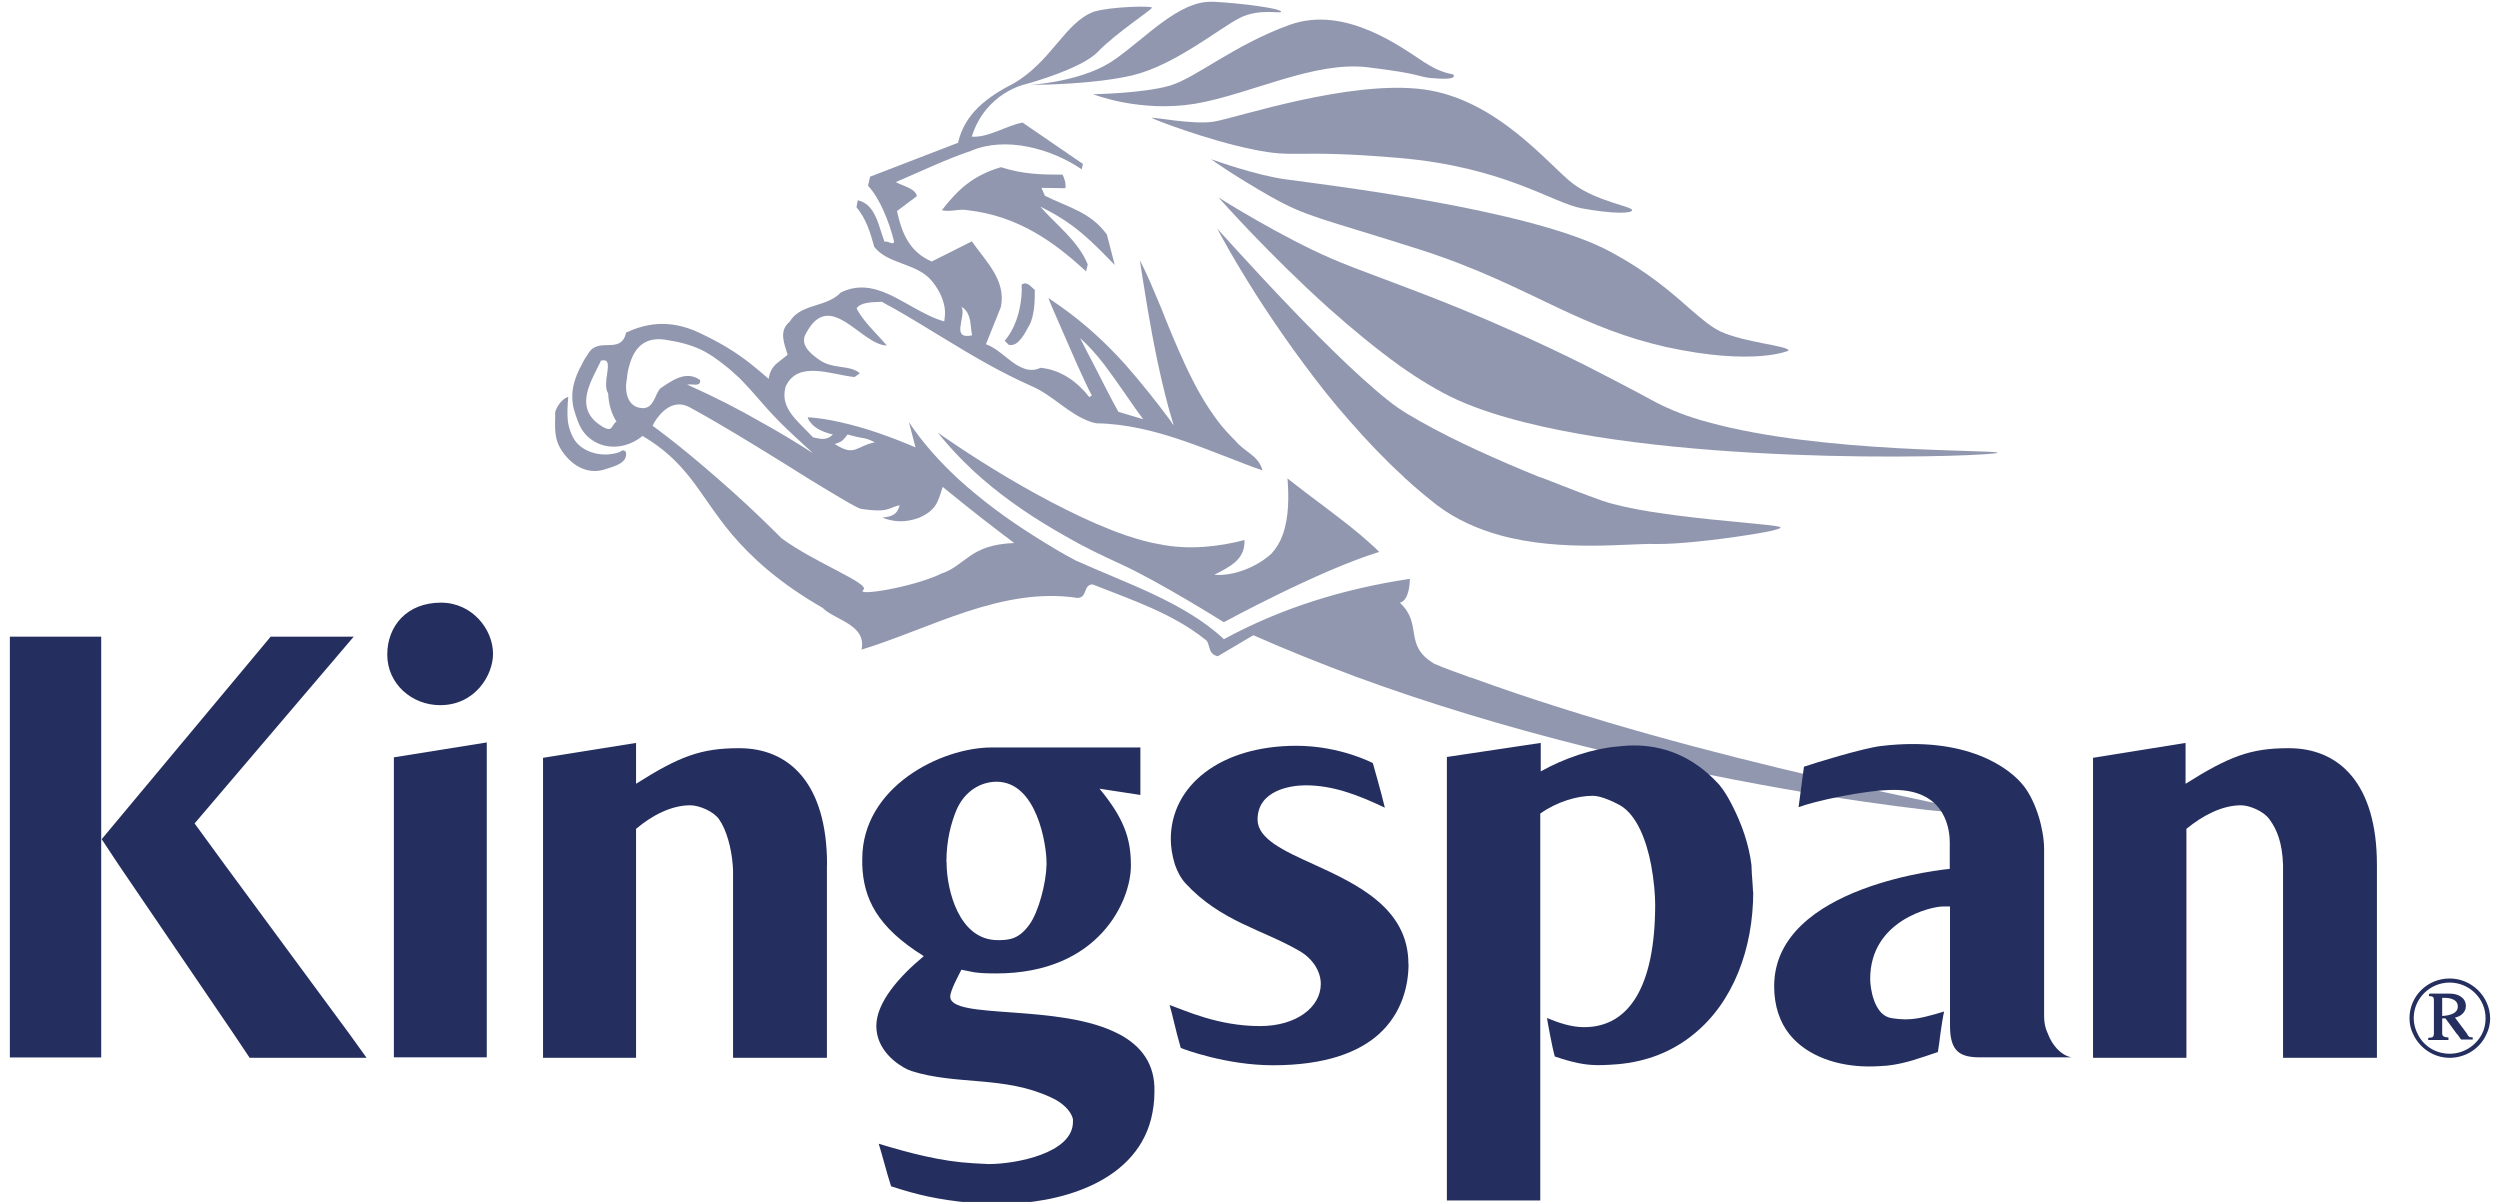 <?xml version="1.0" encoding="UTF-8"?>
<svg xmlns="http://www.w3.org/2000/svg" id="FM" version="1.1" viewBox="0 0 208 100">
  <defs>
    <style>
      .st0 {
        fill: #242f5f;
      }

      .st1 {
        fill: #9197af;
      }
    </style>
  </defs>
  <g id="Home">
    <g id="global-home-20">
      <g id="navbar">
        <g id="logo">
          <path id="Fill-1" class="st1" d="M130.87,15.28c-1.96-1.48-6.26-7.01-12.41-7.84-6.19-.83-15.71,2.41-17.47,2.68-1.68.28-5.12-.41-5.16-.31,0,.07,4.64,1.86,8.36,2.61,3.71.79,3.4-.03,12.21.72,8.8.76,12.76,3.75,15.23,4.2,2.48.45,4.16.45,4.16.14s-2.96-.72-4.92-2.2ZM118.53,5.2c-1.86-1.2-6.57-4.81-11.24-3.13-4.64,1.68-7.77,4.4-9.94,5.05-2.2.65-6.4.72-6.4.72,0,0,3.89,1.55,8.49.79,4.61-.79,9.9-3.58,14.37-3.03,4.5.55,4.06.76,5.19.89,1.13.1,1.96.1,1.96-.17.03-.31-.58.07-2.44-1.13ZM100.85.15c-2.75-.1-5.47,2.96-8.12,4.81-2.41,1.72-6.4,2.06-6.98,2.1.62,0,5.19-.03,8.46-.79,3.51-.83,7.29-3.95,8.94-4.78s3.44-.31,3.44-.52c0-.24-2.99-.69-5.74-.83ZM92.74,22.02l-.65-2.51c-1.38-1.89-3.2-2.24-5.16-3.23l-.28-.65,1.99.03c.07-.38-.1-.89-.24-1.13-1.79,0-3.27-.03-5.12-.62-2.34.69-3.58,1.86-4.92,3.58.76.17,1.38-.14,2.17,0,4.06.48,7.01,2.48,9.83,5.09l.14-.58c-.79-1.96-2.68-3.34-3.95-4.81,2.89,1.41,4.23,2.85,6.19,4.85Z"></path>
          <path class="st1" d="M122.35,56.37c-1.03-.38-2.03-.72-2.99-1.13-2.65-1.55-.93-3.27-2.89-5.09.83-.21.83-1.89.83-1.99-5.54.83-10.73,2.44-15.47,5.02-3.3-3.09-8.22-4.68-12.38-6.57-1.17-.62-2.3-1.31-3.44-2.03-2.24-1.41-4.33-2.96-6.26-4.71-1.55-1.44-2.96-2.99-4.13-4.75l.55,2.1c-1.96-.83-4.09-1.62-6.29-2.1-.89-.21-1.79-.34-2.68-.41.03.14.1.28.21.41.41.58,1.27.89,1.89,1.03-.52.48-.89.41-1.65.24-.38-.41-.83-.83-1.24-1.27-.79-.83-1.41-1.75-1.03-2.99,1.03-2.17,3.78-.96,5.71-.76l.45-.31c-.62-.55-1.55-.45-2.41-.69-.31-.07-.65-.21-.93-.41-.86-.58-1.68-1.34-1.13-2.24,1.99-3.75,4.54.96,6.71,1.03-.79-.96-1.96-1.99-2.51-3.09h0c.31-.52,1.31-.52,2.1-.55.31.17.65.38,1,.55,2.65,1.51,5.26,3.23,7.94,4.71,1.13.62,2.27,1.2,3.44,1.72,1.82.76,3.16,2.37,4.95,2.99.17.07.34.1.52.14,4.95.07,9.59,2.44,13.82,3.92-.34-1.27-1.48-1.51-2.27-2.48-.52-.52-1-1.03-1.44-1.62-1.07-1.41-1.96-3.03-2.75-4.75-.72-1.55-1.38-3.16-1.99-4.71-.58-1.38-1.13-2.72-1.75-3.92,0,0,.24,1.65.62,3.92.24,1.44.55,3.09.89,4.71.38,1.75.79,3.44,1.2,4.75.03.1.07.21.1.34-.1-.1-.17-.21-.24-.34-1.2-1.62-2.48-3.23-3.82-4.75-1.58-1.75-3.3-3.34-5.23-4.71-.38-.28-.76-.52-1.13-.79,0,0,.1.31.31.79.45,1.03,1.31,2.99,2.06,4.71.48,1.03.89,1.99,1.24,2.61l-.21.14c-.93-1.2-2.3-2.27-4.06-2.44-.79.38-1.44.1-2.1-.31-.79-.52-1.55-1.34-2.44-1.65l1.24-3.09h0c.48-2.27-1.34-3.89-2.41-5.47l-3.34,1.68c-1.82-.79-2.48-2.3-2.89-4.2l1.65-1.24c-.07-.62-1.2-.86-1.75-1.17,2.17-.93,4.16-1.89,6.29-2.61,2.82-1.2,6.6-.21,9.18,1.55l.1-.45-5.02-3.44c-1.44.28-2.85,1.27-4.23,1.17,1.17-3.71,4.5-4.37,4.5-4.37,0,0,4.57-1.24,5.95-2.65,1.51-1.58,4.54-3.54,4.54-3.71s-3.4-.1-4.85.34c-2.37.89-3.51,4.13-6.64,5.95-2.2,1.13-4.09,2.51-4.64,4.95l-7.32,2.82-.17.76c.96,1,1.75,2.96,2.17,4.64-.07.38-.58-.14-.79.03-.52-1.31-.72-3.13-2.24-3.47l-.1.58c.79.96,1.13,2.03,1.48,3.3,1.1,1.44,3.51,1.34,4.75,2.79.55.65.96,1.41,1.1,2.24.07.38.03.76-.03,1.17-.89-.24-1.75-.72-2.58-1.17-1.96-1.1-3.85-2.3-6.02-1.24-.72.76-1.72.93-2.61,1.24-.65.24-1.27.55-1.65,1.2-.96.79-.41,1.89-.17,2.75-.41.34-.72.55-.96.76-.31.31-.52.62-.62,1.24-.52-.45-1-.86-1.48-1.24-1.27-1-2.51-1.75-4.26-2.58-2.61-1.24-4.61-.72-6.12-.03-.41,1.89-2.27.31-3.13,1.72-.21.31-.41.62-.55.93h1.44c.07-.1.1-.21.14-.31.41-.1.55.03.58.31.07.58-.38,1.79.03,2.41.03.79.24,1.65.69,2.34h0c-.45.31-.28.96-1.2.41-.21-.14-.41-.28-.55-.41-1.55-1.41-.41-3.27.31-4.75h-1.44c-.62,1.13-1.03,2.34-.65,3.78.1.34.21.65.31.93.31.83.79,1.44,1.68,1.86,1.34.58,2.75.17,3.71-.62,1.75,1.03,2.92,2.17,3.95,3.47,1.13,1.44,2.06,3.03,3.51,4.75,1.62,1.89,3.82,3.95,7.53,6.09.96,1,3.68,1.38,3.23,3.47,5.74-1.75,11.66-5.26,17.98-4.3.83-.03.45-1.1,1.24-1.13,3.3,1.31,6.64,2.41,9.35,4.57.52.31.14,1.2,1.07,1.41l2.96-1.75c2.79,1.24,5.64,2.37,8.49,3.44,24.93,9.18,51.89,11.76,51.99,11.42.07-.34-22.59-4.13-42.4-11.35ZM89.85,28.11c.65.58,1.38,1.38,2.06,2.27,1.17,1.55,2.3,3.3,3.2,4.5l-2.06-.62c-.62-1.1-1.34-2.54-2.03-3.89-.45-.86-.86-1.65-1.17-2.27ZM80.05,25.66s-.03-.1-.07-.14c.07.03.14.1.21.14.65.58.52,1.44.69,2.24-1.75.38-.58-1.44-.83-2.24ZM70.52,36.15c1.72.48,1.2.14,2.27.65-1.58.31-1.65,1.24-3.34.14.55-.17.65-.24,1.07-.79ZM53.43,33.95c-1.17-.03-1.51-1.31-1.27-2.44.03-.41.1-.79.21-1.13.38-1.38,1.2-2.34,2.89-2.13,2.54.38,3.61,1,5.02,2.13.41.31.83.69,1.27,1.1,1.41,1.44,1.72,1.99,3.34,3.65.65.65,1.55,1.48,2.75,2.58-1.55-1-2.92-1.82-4.3-2.58-1.86-1.07-3.71-2.03-6.16-3.13.41-.1,1.13.24,1.07-.38-1.2-.86-2.41.1-3.3.69-.48.48-.52,1.68-1.51,1.65ZM78.23,47.77c-2.44,1.13-7.12,1.86-6.4,1.31.62-.52-4.02-2.24-6.81-4.3-.07-.07-.14-.14-.21-.21-1.86-1.86-3.58-3.44-5.05-4.71-3.37-2.96-5.47-4.44-5.47-4.44,0,0,.07-.1.17-.31.41-.65,1.44-1.99,2.89-1.24.62.34,1.38.76,2.2,1.24,2.37,1.38,5.36,3.23,7.77,4.75,2.27,1.38,4.02,2.44,4.33,2.48,2.27.34,2.2-.07,3.2-.31-.17.72-.58.96-1.44,1.03,1,.41,1.96.41,3.03.03,1.41-.62,1.58-1.24,1.99-2.58,0,0,2.68,2.2,5.09,4.02.31.21.58.45.86.65-3.78.14-3.99,1.89-6.16,2.58Z"></path>
          <path class="st1" d="M86.03,25.66c-.07.48-.17,1-.38,1.38-.45.83-.96,1.82-1.72,1.65l-.34-.34c.62-.72,1.03-1.68,1.24-2.68.14-.65.21-1.34.17-1.99.45-.31.76.17,1.1.45-.03,0,.03.72-.07,1.55Z"></path>
          <path class="st1" d="M50.37,39.04c-1.55.52-2.96-.38-3.78-1.79-.41-.72-.41-1.48-.41-2.17,0-.24.03-.48,0-.72.1-.55.65-1.24,1.1-1.34-.07.79-.1,1.44-.03,2.06.07.48.21.93.48,1.41.62,1.07,2.17,1.58,3.58,1.2.48-.1.41-.38.76-.1.21.89-.89,1.2-1.68,1.44Z"></path>
          <path class="st1" d="M114.75,45.92c-5.05,1.55-12.93,5.85-12.93,5.85,0,0-5.36-3.37-8.6-4.85-1.58-.72-3.16-1.48-4.68-2.37-2.44-1.38-4.75-2.92-6.81-4.71-1.38-1.2-2.61-2.48-3.71-3.85,0,0,2.54,1.82,5.98,3.85,2.92,1.72,6.5,3.61,9.7,4.71.93.31,1.86.58,2.72.72,2.48.52,5.02.21,7.12-.34.07,1.62-1.17,2.2-2.51,2.89,1.55.14,3.51-.62,4.75-1.75.41-.45.72-.96.93-1.55.55-1.48.52-3.27.41-4.71,1.86,1.48,4.16,3.09,6.09,4.71.58.52,1.1.93,1.55,1.41Z"></path>
          <path class="st1" d="M148.14,43.89c0,.14-1.24.41-2.89.65-2.41.38-5.78.76-7.53.72-2.17-.07-7.74.69-12.9-.72-1.86-.52-3.68-1.31-5.26-2.51-.83-.65-1.79-1.44-2.61-2.2-.07-.03-.1-.1-.14-.14-1.58-1.44-3.06-2.99-4.47-4.61-1.38-1.55-2.65-3.16-3.82-4.75-1.24-1.65-2.34-3.27-3.3-4.71-2.37-3.61-3.78-6.29-3.95-6.6.17.17,2.89,3.23,6.12,6.6,1.55,1.62,3.2,3.27,4.71,4.71,1.65,1.55,3.13,2.85,4.23,3.61.55.38,1.2.76,1.86,1.13,2.85,1.62,6.57,3.27,9.87,4.61.1.03.21.07.31.1,1.75.69,3.61,1.41,4.88,1.86,4.33,1.51,14.89,1.93,14.89,2.24Z"></path>
          <path class="st1" d="M166.19,37.67c0,.28-24.41,1.24-39.37-2.54-2.06-.52-3.95-1.13-5.57-1.86-1.51-.69-3.16-1.68-4.81-2.85-1.96-1.41-3.95-3.06-5.81-4.71-4.95-4.44-8.98-8.98-9.25-9.28.31.21,5.36,3.34,9.32,5.05,2.17.96,5.81,2.17,10.87,4.23,2.99,1.24,6.46,2.75,10.38,4.71,1.82.93,3.75,1.93,5.78,3.03,1.24.65,2.72,1.24,4.4,1.68,9.42,2.61,24.07,2.27,24.07,2.54Z"></path>
          <path class="st1" d="M148.82,29.17s-2.85,1.31-10.25-.31c-3.34-.76-6.05-1.89-8.84-3.2-3.34-1.58-6.77-3.34-11.45-4.85-8.53-2.72-9.49-2.72-12.59-4.47-2.89-1.65-4.71-2.92-4.92-3.09.31.1,3.71,1.34,6.26,1.68,2.65.38,20.39,2.44,26.96,6.02,3.13,1.68,5.09,3.4,6.57,4.71,1,.86,1.79,1.55,2.61,1.93,2.03.93,5.64,1.17,5.64,1.58Z"></path>
          <path id="Fill-8" class="st0" d="M205.29,86.08l-.03-.07h-.76l.34.48h.89v-.17c-.21.03-.34-.07-.45-.24ZM203.19,86.08h0l-.65-.03c-.03.28-.17.34-.48.34v.14h1.65v-.17c-.21,0-.52-.03-.52-.28ZM206.49,86.05c-.52.96-1.51,1.62-2.68,1.62s-2.17-.65-2.65-1.62h-.38c.52,1.13,1.68,1.96,3.03,1.96s2.54-.79,3.06-1.96h-.38ZM204.19,84.67c.52-.07.93-.41.93-.93,0-.72-.69-1.03-1.31-1.03h-1.72v.17c.41,0,.41.1.41.48v2.68h.65v-1.31h.31l.96,1.31h.76l-1-1.38ZM203.19,84.53v-1.51h.17c.52,0,1.13.14,1.13.72,0,.65-.83.76-1.31.79ZM205.29,86.08l-.03-.07-1.03-1.38c.52-.07.93-.41.93-.93,0-.72-.69-1.03-1.31-1.03h-1.72v.17c.41,0,.41.1.41.48v2.68c-.03.28-.17.34-.48.34v.14h1.65v-.17c-.21,0-.52-.03-.52-.31v-1.34h.31l.96,1.31.34.48h.89v-.17c-.17.07-.31-.03-.41-.21ZM203.19,84.53v-1.51h.17c.52,0,1.13.14,1.13.72,0,.65-.83.76-1.31.79ZM205.29,86.08l-.03-.07-1.03-1.38c.52-.07.93-.41.93-.93,0-.72-.69-1.03-1.31-1.03h-1.72v.17c.41,0,.41.1.41.48v2.68c-.03.28-.17.34-.48.34v.14h1.65v-.17c-.21,0-.52-.03-.52-.31v-1.34h.31l.96,1.31.34.48h.89v-.17c-.17.07-.31-.03-.41-.21ZM203.19,84.53v-1.51h.17c.52,0,1.13.14,1.13.72,0,.65-.83.76-1.31.79ZM205.29,86.08l-.03-.07-1.03-1.38c.52-.07.93-.41.93-.93,0-.72-.69-1.03-1.31-1.03h-1.72v.17c.41,0,.41.1.41.48v2.68c-.03.28-.17.34-.48.34v.14h1.65v-.17c-.21,0-.52-.03-.52-.31v-1.34h.31l.96,1.31.34.48h.89v-.17c-.17.07-.31-.03-.41-.21ZM203.19,84.53v-1.51h.17c.52,0,1.13.14,1.13.72,0,.65-.83.76-1.31.79ZM205.29,86.08l-.03-.07-1.03-1.38c.52-.07.93-.41.93-.93,0-.72-.69-1.03-1.31-1.03h-1.72v.17c.41,0,.41.1.41.48v2.68c-.03.28-.17.34-.48.34v.14h1.65v-.17c-.21,0-.52-.03-.52-.31v-1.34h.31l.96,1.31.34.48h.89v-.17c-.17.07-.31-.03-.41-.21ZM203.19,84.53v-1.51h.17c.52,0,1.13.14,1.13.72,0,.65-.83.76-1.31.79ZM205.29,86.08l-.03-.07-1.03-1.38c.52-.07.93-.41.93-.93,0-.72-.69-1.03-1.31-1.03h-1.72v.17c.41,0,.41.1.41.48v2.68c-.03.28-.17.34-.48.34v.14h1.65v-.17c-.21,0-.52-.03-.52-.31v-1.34h.31l.96,1.31.34.48h.89v-.17c-.17.07-.31-.03-.41-.21ZM203.19,84.53v-1.51h.17c.52,0,1.13.14,1.13.72,0,.65-.83.76-1.31.79ZM205.29,86.08l-.03-.07-1.03-1.38c.52-.07.93-.41.93-.93,0-.72-.69-1.03-1.31-1.03h-1.72v.17c.41,0,.41.1.41.48v2.68c-.03.28-.17.34-.48.34v.14h1.65v-.17c-.21,0-.52-.03-.52-.31v-1.34h.31l.96,1.31.34.48h.89v-.17c-.17.07-.31-.03-.41-.21ZM203.19,84.53v-1.51h.17c.52,0,1.13.14,1.13.72,0,.65-.83.76-1.31.79ZM205.29,86.08l-.03-.07-1.03-1.38c.52-.07.93-.41.93-.93,0-.72-.69-1.03-1.31-1.03h-1.72v.17c.41,0,.41.1.41.48v2.68c-.03.28-.17.34-.48.34v.14h1.65v-.17c-.21,0-.52-.03-.52-.31v-1.34h.31l.96,1.31.34.48h.89v-.17c-.17.07-.31-.03-.41-.21ZM203.19,84.53v-1.51h.17c.52,0,1.13.14,1.13.72,0,.65-.83.76-1.31.79ZM205.29,86.08l-.03-.07-1.03-1.38c.52-.07.93-.41.93-.93,0-.72-.69-1.03-1.31-1.03h-1.72v.17c.41,0,.41.1.41.48v2.68c-.03.28-.17.34-.48.34v.14h1.65v-.17c-.21,0-.52-.03-.52-.31v-1.34h.31l.96,1.31.34.48h.89v-.17c-.17.07-.31-.03-.41-.21ZM203.19,84.53v-1.51h.17c.52,0,1.13.14,1.13.72,0,.65-.83.76-1.31.79ZM205.29,86.08l-.03-.07-1.03-1.38c.52-.07.93-.41.93-.93,0-.72-.69-1.03-1.31-1.03h-1.72v.17c.41,0,.41.1.41.48v2.68c-.03.28-.17.34-.48.34v.14h1.65v-.17c-.21,0-.52-.03-.52-.31v-1.34h.31l.96,1.31.34.48h.89v-.17c-.17.07-.31-.03-.41-.21ZM203.19,84.53v-1.51h.17c.52,0,1.13.14,1.13.72,0,.65-.83.76-1.31.79ZM203.81,81.41c-1.86,0-3.34,1.48-3.34,3.3,0,.48.1.93.31,1.34h.38c-.21-.41-.34-.86-.34-1.34,0-1.62,1.34-2.96,2.99-2.96s2.99,1.34,2.99,2.96c0,.48-.1.93-.31,1.34h.38c.21-.41.31-.86.31-1.34-.03-1.82-1.55-3.3-3.37-3.3ZM205.22,86.05l-1.03-1.38c.52-.07.93-.41.93-.93,0-.72-.69-1.03-1.31-1.03h-1.72v.17c.41,0,.41.1.41.48v2.68c-.03.28-.17.34-.48.34v.14h1.65v-.17c-.21,0-.52-.03-.52-.31v-1.34h.31l.96,1.31.34.48h.89v-.17c-.21,0-.34-.1-.45-.28h0ZM203.19,84.53v-1.51h.17c.52,0,1.13.14,1.13.72,0,.65-.83.76-1.31.79ZM205.29,86.08l-.03-.07-1.03-1.38c.52-.07.93-.41.93-.93,0-.72-.69-1.03-1.31-1.03h-1.72v.17c.41,0,.41.1.41.48v2.68c-.03.28-.17.34-.48.34v.14h1.65v-.17c-.21,0-.52-.03-.52-.31v-1.34h.31l.96,1.31.34.48h.89v-.17c-.17.07-.31-.03-.41-.21ZM203.19,84.53v-1.51h.17c.52,0,1.13.14,1.13.72,0,.65-.83.76-1.31.79ZM205.29,86.08l-.03-.07-1.03-1.38c.52-.07.93-.41.93-.93,0-.72-.69-1.03-1.31-1.03h-1.72v.17c.41,0,.41.1.41.48v2.68c-.03.28-.17.34-.48.34v.14h1.65v-.17c-.21,0-.52-.03-.52-.31v-1.34h.31l.96,1.31.34.48h.89v-.17c-.17.07-.31-.03-.41-.21ZM203.19,84.53v-1.51h.17c.52,0,1.13.14,1.13.72,0,.65-.83.76-1.31.79ZM205.29,86.08l-.03-.07-1.03-1.38c.52-.07.93-.41.93-.93,0-.72-.69-1.03-1.31-1.03h-1.72v.17c.41,0,.41.1.41.48v2.68c-.03.28-.17.34-.48.34v.14h1.65v-.17c-.21,0-.52-.03-.52-.31v-1.34h.31l.96,1.31.34.48h.89v-.17c-.17.07-.31-.03-.41-.21ZM203.19,84.53v-1.51h.17c.52,0,1.13.14,1.13.72,0,.65-.83.76-1.31.79ZM205.29,86.08l-.03-.07-1.03-1.38c.52-.07.93-.41.93-.93,0-.72-.69-1.03-1.31-1.03h-1.72v.17c.41,0,.41.1.41.48v2.68c-.03.28-.17.34-.48.34v.14h1.65v-.17c-.21,0-.52-.03-.52-.31v-1.34h.31l.96,1.31.34.48h.89v-.17c-.17.07-.31-.03-.41-.21ZM203.19,84.53v-1.51h.17c.52,0,1.13.14,1.13.72,0,.65-.83.76-1.31.79ZM205.29,86.08l-.03-.07-1.03-1.38c.52-.07.93-.41.93-.93,0-.72-.69-1.03-1.31-1.03h-1.72v.17c.41,0,.41.1.41.48v2.68c-.03.28-.17.34-.48.34v.14h1.65v-.17c-.21,0-.52-.03-.52-.31v-1.34h.31l.96,1.31.34.48h.89v-.17c-.17.07-.31-.03-.41-.21ZM203.19,84.53v-1.51h.17c.52,0,1.13.14,1.13.72,0,.65-.83.76-1.31.79ZM205.29,86.08l-.03-.07-1.03-1.38c.52-.07.93-.41.93-.93,0-.72-.69-1.03-1.31-1.03h-1.72v.17c.41,0,.41.1.41.48v2.68c-.03.28-.17.34-.48.34v.14h1.65v-.17c-.21,0-.52-.03-.52-.31v-1.34h.31l.96,1.31.34.48h.89v-.17c-.17.07-.31-.03-.41-.21ZM203.19,84.53v-1.51h.17c.52,0,1.13.14,1.13.72,0,.65-.83.76-1.31.79ZM205.29,86.08l-.03-.07-1.03-1.38c.52-.07.93-.41.93-.93,0-.72-.69-1.03-1.31-1.03h-1.72v.17c.41,0,.41.1.41.48v2.68c-.03.28-.17.34-.48.34v.14h1.65v-.17c-.21,0-.52-.03-.52-.31v-1.34h.31l.96,1.31.34.48h.89v-.17c-.17.07-.31-.03-.41-.21ZM203.19,84.53v-1.51h.17c.52,0,1.13.14,1.13.72,0,.65-.83.76-1.31.79ZM205.29,86.08l-.03-.07-1.03-1.38c.52-.07.93-.41.93-.93,0-.72-.69-1.03-1.31-1.03h-1.72v.17c.41,0,.41.1.41.48v2.68c-.03.28-.17.34-.48.34v.14h1.65v-.17c-.21,0-.52-.03-.52-.31v-1.34h.31l.96,1.31.34.48h.89v-.17c-.17.07-.31-.03-.41-.21ZM203.19,84.53v-1.51h.17c.52,0,1.13.14,1.13.72,0,.65-.83.76-1.31.79Z"></path>
          <path class="st0" d="M197.76,71.95v16.06h-7.81v-16.06c-.07-1.82-.48-2.89-1.13-3.78-.48-.69-1.68-1.17-2.37-1.17-1.58,0-3.2.86-4.54,1.96v19.05h-7.77v-24.96l7.7-1.24v3.4c3.61-2.27,5.4-2.96,8.53-2.96,4.23-.03,7.39,2.92,7.39,9.7Z"></path>
          <path class="st0" d="M172.31,87.97h-7.6c-1.58,0-2.27-.48-2.44-1.96-.03-.28-.03-.58-.03-.93v-9.66h-.62c-.89,0-6.02,1.13-6.02,6.02,0,.79.31,2.79,1.51,3.2.41.14,1.27.17,1.44.17,1.03,0,2.06-.31,3.2-.65-.1.41-.21,1.17-.31,1.86-.07.58-.14,1.13-.21,1.51-1.44.48-2.68.96-4.2,1.13-.89.07-1.34.07-1.55.07-2.54,0-5.12-.83-6.6-2.68-.79-1-1.27-2.34-1.27-3.99,0-8.46,14.61-9.77,14.61-9.77v-2.2c0-.86-.21-4.37-4.64-4.37-2.44,0-6.71.96-7.94,1.44l.45-3.37c.89-.31,4.95-1.55,6.4-1.72,7.12-.86,10.73,1.82,11.9,3.34,1.03,1.34,1.68,3.61,1.68,5.26v13.89c0,.52.1,1,.31,1.44.38,1,1.1,1.79,1.93,1.96Z"></path>
          <path class="st0" d="M145.87,74.18c0,4.78-1.68,9.22-4.95,11.86-1.72,1.41-3.85,2.3-6.4,2.51-.89.07-1.38.07-1.55.07-1.1,0-2.1-.21-3.61-.72-.1-.34-.28-1.17-.41-1.86-.14-.72-.24-1.34-.24-1.34,1,.41,2.03.76,3.09.76,3.71,0,5.91-3.34,5.91-10.21,0-.79-.1-2.03-.34-3.3-.38-1.99-1.17-4.13-2.58-4.95-.62-.34-1.62-.79-2.27-.79-1.34,0-3.03.52-4.37,1.48v32.19h-7.77v-36.9l7.81-1.17v2.37c1.96-1.1,4.33-1.89,6.29-2.06.89-.1,1.27-.1,1.44-.1,2.3,0,4.85.76,7.12,3.27.41.48.76,1.1,1.03,1.62.86,1.65,1.44,3.37,1.65,5.05,0,.24.03.45.03.69.07.96.1,1.34.1,1.55Z"></path>
          <path class="st0" d="M117.19,80.2c0,1.75-.52,4.09-2.48,5.85-1.65,1.48-4.4,2.58-8.8,2.58-3.89,0-7.43-1.34-7.67-1.44-.1-.38-.21-.76-.31-1.13-.21-.79-.38-1.62-.62-2.44,1.31.45,4.02,1.75,7.53,1.75,3.03,0,5.05-1.58,5.05-3.51,0-.93-.55-2.03-1.79-2.75-3.09-1.79-6.53-2.44-9.46-5.61-.41-.45-.69-1-.89-1.58-.24-.76-.34-1.51-.34-2.1,0-4.47,4.13-7.77,10.45-7.77,3.65,0,6.36,1.44,6.36,1.44,0,0,.72,2.51,1,3.71-2.37-1.13-4.4-1.86-6.6-1.86-1.24,0-3.99.41-3.99,2.85,0,1.58,2.13,2.58,4.64,3.71,3.61,1.65,7.91,3.65,7.91,8.29Z"></path>
          <path class="st0" d="M93.12,86.05c-4.88-2.61-14.06-1.17-14.06-3.13,0-.52.72-1.82.93-2.24.83.14.96.31,2.89.31,8.63,0,11.21-6.12,11.21-8.94v-.1c0-2.24-.62-3.92-2.61-6.33l3.4.52v-3.95h-12.38c-4.2,0-10.76,3.27-10.76,9.28v.48c.1,2.82,1.24,5.19,5.12,7.6-2.03,1.68-3.95,3.85-3.95,5.81,0,.24.03.48.07.69.38,1.82,2.2,2.85,2.85,3.06,3.82,1.2,7.74.38,11.62,2.2.93.41,1.65,1.1,1.82,1.79v.24c0,2.61-4.75,3.51-7.01,3.51-.21,0-.48-.03-1.31-.07-2.61-.14-5.23-.83-7.84-1.62.38,1.24.65,2.37,1.03,3.54,2.2.72,3.85,1.1,6.64,1.38l2.61.07c4.33,0,10.97-1.55,12.38-7.05.17-.69.28-1.44.28-2.24.07-2.37-1.13-3.85-2.92-4.81ZM78.74,71.74c0-1.89.41-3.3.83-4.33.69-1.62,2.06-2.37,3.34-2.37,3.37,0,4.16,5.26,4.16,6.71v.21c-.03,1.48-.65,3.92-1.44,4.99-.86,1.17-1.62,1.27-2.61,1.27-3.3,0-4.23-4.3-4.26-6.26v-.21Z"></path>
          <path class="st0" d="M68.8,71.95v16.06h-7.81v-15.34c0-.24,0-.48-.03-.72-.1-1.38-.52-2.92-1.13-3.78-.48-.69-1.68-1.17-2.41-1.17-1.58,0-3.2.86-4.5,1.96v19.05h-7.74v-24.96l7.74-1.24v3.4c3.58-2.27,5.4-2.96,8.53-2.96,4.2-.03,7.36,2.92,7.36,9.7Z"></path>
          <path class="st0" d="M41.02,54.41c0,1.75-1.48,4.26-4.4,4.26-2.37,0-4.4-1.79-4.4-4.2s1.65-4.33,4.47-4.33c2.58,0,4.33,2.2,4.33,4.26Z"></path>
          <polygon class="st0" points="40.5 61.77 40.5 87.97 32.77 87.97 32.77 63.01 40.5 61.77"></polygon>
          <rect class="st0" x=".82" y="52.97" width="7.6" height="35.01"></rect>
          <polygon class="st0" points="30.5 88.01 20.77 88.01 19.46 86.05 9.87 71.95 8.46 69.82 22.52 52.97 29.43 52.97 16.19 68.51 18.7 71.95 29.09 86.05 30.5 88.01"></polygon>
        </g>
      </g>
    </g>
  </g>
</svg>
